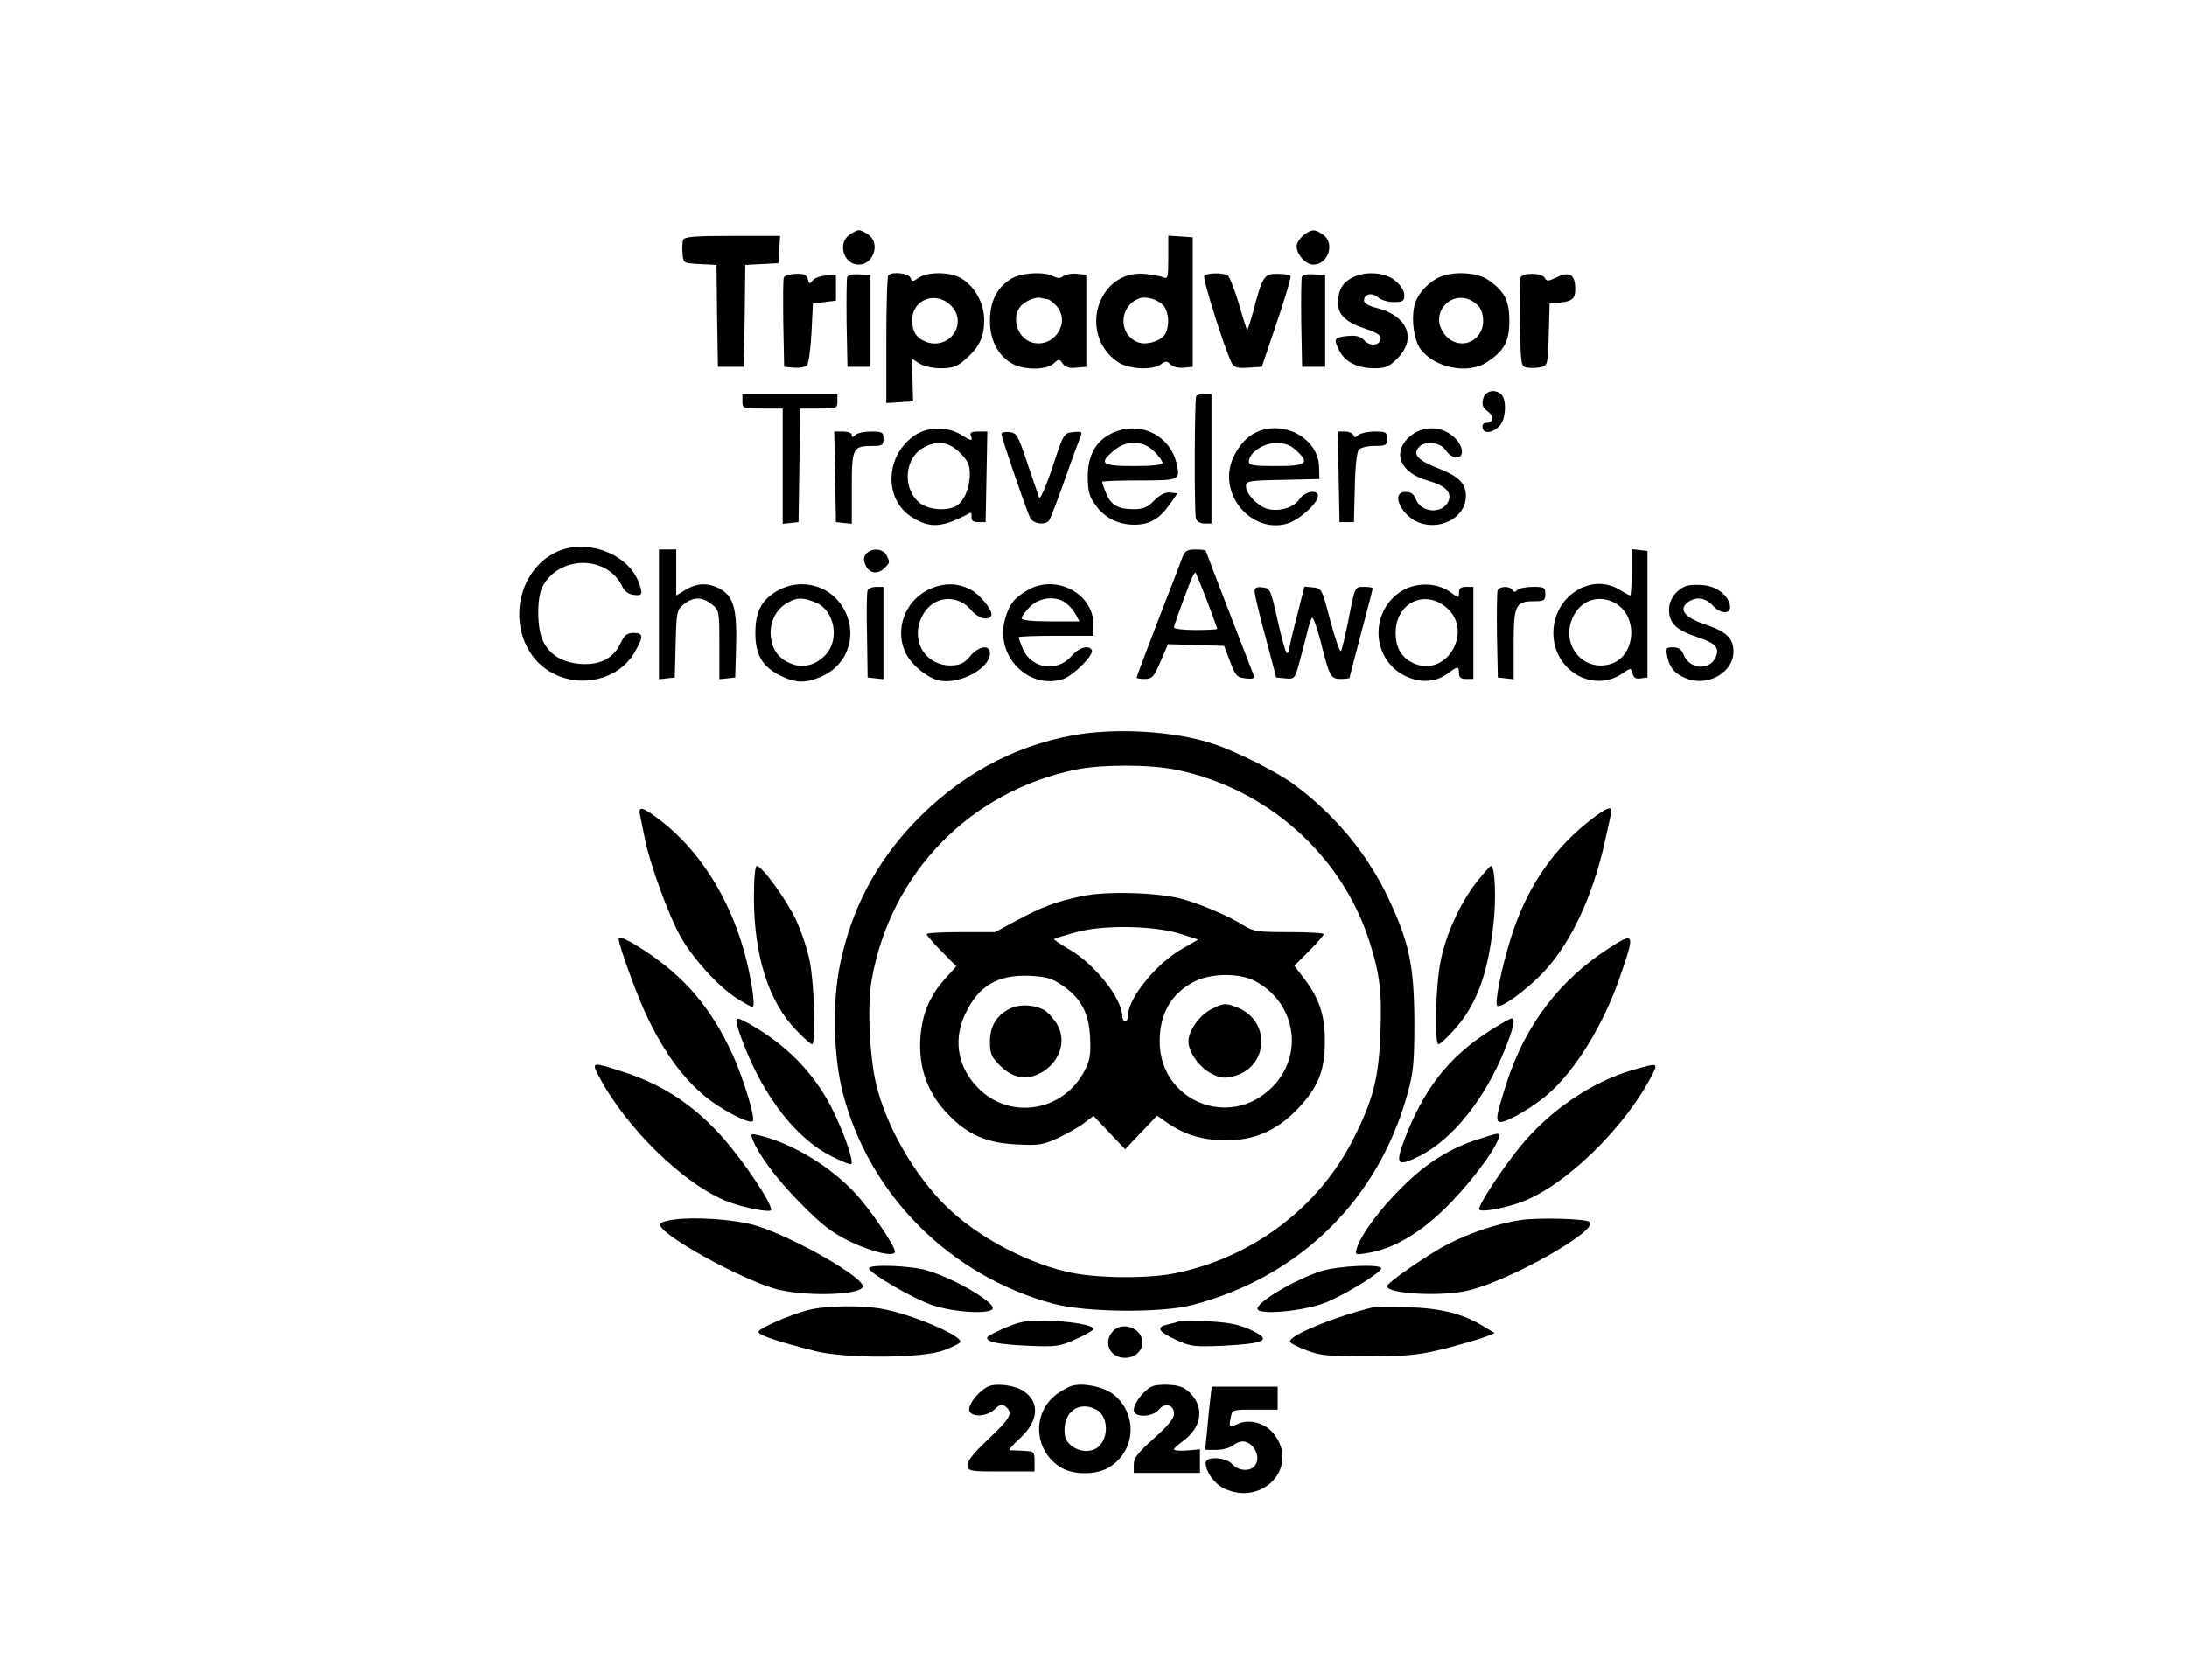 <?xml version="1.0" standalone="no"?>
<!DOCTYPE svg PUBLIC "-//W3C//DTD SVG 20010904//EN"
 "http://www.w3.org/TR/2001/REC-SVG-20010904/DTD/svg10.dtd">
<svg version="1.0" xmlns="http://www.w3.org/2000/svg"
 width="760pt" height="584pt" viewBox="0 0 760 584"
 preserveAspectRatio="xMidYMid meet">

<g transform="translate(0,584) scale(0.1,-0.1)"
fill="#000000" stroke="none">
<path d="M2952 5024 c-43 -30 -20 -104 32 -104 52 0 76 75 34 104 -12 9 -27
16 -33 16 -6 0 -21 -7 -33 -16z"/>
<path d="M4533 5025 c-11 -8 -23 -23 -26 -35 -7 -27 28 -70 57 -70 52 0 76 75
34 104 -28 20 -38 20 -65 1z"/>
<path d="M2374 5006 c-3 -8 -4 -29 -2 -48 3 -33 3 -33 60 -36 l58 -3 2 -177 3
-177 45 0 45 0 3 177 2 177 58 3 57 3 3 48 3 47 -166 0 c-133 0 -167 -3 -171
-14z"/>
<path d="M4060 4945 c0 -70 -2 -76 -17 -69 -10 4 -39 9 -65 12 -164 14 -233
-210 -94 -306 38 -26 121 -30 151 -8 16 12 21 11 33 -1 8 -8 28 -13 46 -11
l31 3 0 225 0 225 -42 3 -43 3 0 -76z m-17 -167 c19 -22 22 -69 7 -98 -13 -25
-65 -41 -95 -30 -70 27 -67 127 5 153 24 8 64 -4 83 -25z"/>
<path d="M2724 4875 c-3 -6 -3 -78 -2 -160 l3 -150 34 -3 c18 -2 39 2 45 8 6
6 13 57 16 113 l5 102 40 5 40 5 0 45 0 45 -35 -3 c-19 -1 -40 -9 -46 -17 -10
-13 -12 -13 -17 5 -4 15 -13 19 -42 18 -20 -1 -39 -6 -41 -13z"/>
<path d="M2944 4877 c-2 -7 -3 -80 -2 -162 l3 -150 40 0 40 0 0 160 0 159 -38
2 c-23 2 -40 -2 -43 -9z"/>
<path d="M3087 4883 c-4 -3 -7 -105 -7 -225 l0 -219 47 3 46 3 -2 74 -2 74 25
-16 c15 -10 46 -17 75 -17 42 0 56 5 86 31 48 42 65 78 65 136 0 56 -30 114
-76 143 -36 25 -120 27 -152 4 -20 -14 -23 -14 -28 0 -6 16 -64 23 -77 9z
m221 -109 c54 -61 -9 -150 -88 -123 -35 13 -50 35 -50 76 0 75 87 104 138 47z"/>
<path d="M3514 4871 c-50 -30 -74 -79 -74 -147 0 -69 30 -123 81 -150 42 -21
115 -20 140 2 18 17 20 17 32 0 9 -12 23 -17 47 -14 l35 3 0 160 0 160 -33 3
c-18 2 -39 -2 -47 -8 -10 -8 -19 -8 -34 -1 -32 18 -112 13 -147 -8z m126 -71
c5 0 18 -10 30 -22 55 -59 -11 -154 -88 -127 -46 16 -67 83 -38 121 15 21 56
38 74 32 8 -2 18 -4 22 -4z"/>
<path d="M4185 4880 c-6 -10 73 -259 95 -301 9 -16 20 -20 58 -17 l47 3 52
154 c29 84 50 157 48 162 -3 4 -24 7 -46 7 -47 0 -52 -9 -84 -131 -10 -37 -20
-66 -21 -64 -2 2 -15 43 -29 92 -15 49 -32 93 -38 97 -17 11 -75 10 -82 -2z"/>
<path d="M4524 4877 c-2 -7 -3 -80 -2 -162 l3 -150 40 0 40 0 0 160 0 159 -38
2 c-23 2 -40 -2 -43 -9z"/>
<path d="M4698 4874 c-34 -18 -48 -43 -48 -88 0 -42 28 -67 101 -91 36 -12 49
-22 47 -33 -5 -24 -37 -27 -57 -5 -14 14 -28 18 -59 15 -46 -5 -49 -10 -27
-52 20 -39 63 -60 121 -60 39 0 51 5 80 34 68 68 36 148 -70 175 -29 7 -46 17
-46 26 0 23 28 30 49 11 10 -9 34 -16 54 -16 32 0 37 3 37 24 0 15 -12 34 -31
50 -36 30 -106 35 -151 10z"/>
<path d="M4995 4873 c-42 -23 -74 -62 -81 -101 -10 -49 1 -116 22 -145 50 -67
168 -90 234 -44 58 39 75 71 75 142 0 71 -17 103 -75 143 -40 27 -129 30 -175
5z m140 -94 c12 -11 19 -32 19 -54 0 -74 -83 -106 -131 -51 -68 80 36 178 112
105z"/>
<path d="M5284 4875 c-3 -6 -3 -78 -2 -160 3 -149 3 -150 27 -153 12 -2 34 -1
47 2 22 6 23 10 26 114 l3 107 35 3 c46 5 55 14 54 53 -1 45 -22 56 -64 35
-30 -14 -35 -15 -42 -2 -10 18 -78 19 -84 1z"/>
<path d="M5154 4454 c-5 -21 -2 -31 16 -44 24 -18 20 -40 -6 -40 -9 0 -14 -7
-12 -17 5 -23 37 -18 61 9 20 23 23 88 5 106 -22 22 -57 14 -64 -14z"/>
<path d="M2580 4445 c0 -24 2 -25 70 -25 l70 0 0 -201 0 -200 28 3 27 3 3 198
2 197 65 0 c63 0 65 1 65 25 l0 25 -165 0 -165 0 0 -25z"/>
<path d="M4157 4463 c-6 -12 -7 -405 -1 -425 3 -11 15 -18 30 -18 l24 0 0 225
0 225 -24 0 c-14 0 -27 -3 -29 -7z"/>
<path d="M3179 4327 c-104 -70 -109 -225 -8 -286 63 -39 105 -35 200 16 4 2 6
-4 5 -14 -1 -13 6 -18 24 -18 l25 0 3 158 3 157 -32 0 c-24 0 -30 -4 -25 -15
7 -20 3 -19 -36 5 -46 28 -115 27 -159 -3z m157 -61 c28 -28 34 -42 34 -75 0
-48 -21 -96 -49 -111 -33 -17 -96 -12 -124 11 -60 47 -56 151 7 190 49 30 92
25 132 -15z"/>
<path d="M3862 4333 c-54 -26 -82 -77 -82 -149 0 -47 5 -69 23 -94 31 -48 81
-74 139 -74 55 0 89 21 126 75 l24 34 -25 3 c-17 2 -34 -7 -55 -27 -24 -25
-39 -31 -72 -31 -54 0 -79 14 -96 55 -8 19 -14 37 -14 40 0 3 58 5 129 5 141
0 143 1 130 58 -23 102 -132 152 -227 105z m149 -62 c16 -16 29 -34 29 -40 0
-7 -35 -11 -100 -11 -112 0 -123 9 -69 54 44 37 101 36 140 -3z"/>
<path d="M4352 4330 c-37 -23 -69 -71 -78 -117 -22 -118 90 -226 200 -193 42
13 106 71 106 96 0 24 -46 16 -64 -11 -19 -29 -70 -45 -111 -34 -35 10 -75 52
-75 79 0 18 10 20 128 22 l127 3 -1 41 c-2 106 -136 172 -232 114z m152 -55
c49 -45 37 -55 -69 -55 -79 0 -95 3 -95 15 0 31 50 65 95 65 31 0 49 -7 69
-25z"/>
<path d="M4898 4322 c-62 -56 -32 -126 65 -153 60 -17 84 -41 70 -72 -21 -45
-95 -40 -113 8 -7 18 -17 25 -35 25 -58 0 -11 -92 56 -110 76 -21 153 27 153
95 0 45 -24 69 -98 98 -67 26 -87 47 -67 71 21 26 76 20 95 -9 9 -14 25 -25
36 -25 32 0 25 44 -11 74 -44 37 -107 36 -151 -2z"/>
<path d="M2902 4183 l3 -158 28 -3 27 -3 0 125 c0 140 3 146 74 146 32 0 36 3
36 25 0 23 -4 25 -43 25 -24 0 -48 -5 -55 -12 -9 -9 -12 -9 -12 0 0 7 -13 12
-30 12 l-31 0 3 -157z"/>
<path d="M3480 4332 c0 -13 88 -270 100 -293 12 -21 55 -26 67 -6 4 6 29 71
54 142 25 72 50 138 54 148 7 16 3 18 -25 15 -33 -3 -34 -4 -73 -123 -22 -66
-43 -113 -46 -105 -3 8 -21 62 -41 120 -32 97 -37 105 -62 108 -16 2 -28 -1
-28 -6z"/>
<path d="M4652 4183 l3 -158 25 0 25 0 3 119 c1 67 7 126 14 133 6 7 30 13 54
13 40 0 44 2 44 25 0 23 -4 25 -43 25 -24 0 -49 -6 -56 -12 -11 -10 -14 -10
-18 0 -3 6 -16 12 -29 12 l-25 0 3 -157z"/>
<path d="M1940 3924 c-133 -57 -178 -241 -90 -363 89 -122 284 -114 357 14 30
53 29 65 -5 65 -22 0 -32 -7 -45 -35 -25 -53 -70 -77 -138 -73 -65 5 -109 31
-133 82 -20 43 -21 147 -1 186 57 110 225 111 277 2 9 -18 22 -28 41 -30 30
-4 32 3 16 45 -36 97 -177 151 -279 107z"/>
<path d="M2290 3704 l0 -225 28 3 27 3 3 117 c3 113 4 118 29 138 33 26 63 26
97 -1 25 -20 26 -23 26 -140 l0 -120 28 3 27 3 3 105 c4 128 -8 174 -51 200
-41 25 -83 25 -124 0 l-33 -20 0 80 0 80 -30 0 -30 0 0 -226z"/>
<path d="M3010 3915 c-10 -12 -10 -21 -2 -40 13 -29 43 -33 66 -9 19 18 19 20
6 45 -13 23 -52 25 -70 4z"/>
<path d="M4109 3903 c-5 -16 -44 -115 -85 -221 -41 -106 -74 -195 -74 -197 0
-3 13 -5 28 -5 26 0 32 7 55 60 l26 61 97 -3 98 -3 21 -55 c19 -50 24 -55 54
-58 25 -3 32 0 28 10 -19 48 -167 432 -167 434 0 2 -16 4 -35 4 -30 0 -37 -5
-46 -27z m86 -152 c19 -51 35 -95 35 -97 0 -2 -34 -4 -75 -4 -41 0 -75 4 -75
9 0 7 18 58 59 165 7 16 13 27 16 25 2 -3 20 -47 40 -98z"/>
<path d="M5670 3851 c0 -45 -2 -81 -5 -81 -2 0 -19 9 -37 20 -100 61 -230 -24
-230 -150 0 -132 140 -212 243 -139 26 18 27 18 32 -2 4 -15 12 -20 29 -17
l23 3 0 220 0 220 -27 3 -28 3 0 -80z m-60 -106 c86 -45 75 -189 -16 -214 -96
-26 -172 71 -128 164 27 58 88 79 144 50z"/>
<path d="M2708 3790 c-60 -32 -83 -74 -83 -150 0 -77 24 -118 90 -150 51 -25
88 -25 141 -1 104 47 131 173 57 262 -50 59 -135 75 -205 39z m128 -45 c64
-27 83 -128 33 -181 -34 -37 -80 -48 -122 -30 -45 19 -68 54 -69 106 0 46 23
87 63 107 31 17 52 16 95 -2z"/>
<path d="M3220 3787 c-75 -40 -109 -132 -76 -210 18 -44 78 -95 122 -103 71
-13 174 43 174 95 0 32 -39 26 -69 -10 -20 -24 -35 -31 -63 -32 -97 -3 -150
95 -98 181 37 61 117 67 164 12 24 -29 59 -39 70 -21 10 15 -38 75 -74 93 -48
24 -98 22 -150 -5z"/>
<path d="M3568 3787 c-45 -27 -62 -49 -76 -101 -35 -126 83 -246 203 -206 36
12 109 86 99 101 -11 18 -46 8 -70 -21 -50 -58 -140 -45 -170 25 -8 19 -14 37
-14 40 0 3 59 5 130 5 l130 0 0 39 c0 109 -134 178 -232 118z m138 -45 c12 -9
27 -27 33 -39 l12 -23 -101 0 c-65 0 -100 4 -100 11 0 6 13 24 29 40 35 34 93
39 127 11z"/>
<path d="M4875 3788 c-115 -67 -112 -236 5 -296 53 -27 108 -25 151 7 35 26
39 26 39 1 0 -15 7 -20 25 -20 l25 0 0 160 0 160 -25 0 c-18 0 -25 -5 -25 -20
0 -20 0 -20 -29 1 -44 33 -116 36 -166 7z m159 -67 c80 -80 -4 -226 -110 -191
-49 17 -74 53 -74 110 0 108 108 156 184 81z"/>
<path d="M5860 3803 c-36 -14 -60 -47 -60 -83 0 -46 26 -71 97 -94 65 -21 80
-38 65 -71 -22 -48 -93 -41 -112 11 -7 17 -17 24 -36 24 -24 0 -26 -2 -20 -32
8 -41 30 -64 73 -79 74 -24 157 26 157 96 0 47 -25 70 -100 95 -70 24 -92 52
-58 77 28 20 61 16 87 -13 28 -30 64 -29 59 1 -6 36 -47 67 -93 71 -24 2 -51
1 -59 -3z"/>
<path d="M3015 3788 c-3 -7 -4 -78 -2 -158 l2 -145 28 -3 27 -3 0 160 0 161
-25 0 c-14 0 -28 -6 -30 -12z"/>
<path d="M4360 3783 c0 -10 17 -81 38 -158 l37 -140 32 -3 c31 -3 33 -1 47 50
8 29 20 76 27 103 6 28 15 53 18 58 4 4 18 -34 31 -85 30 -120 34 -128 70
-128 17 0 30 2 30 4 0 3 18 72 40 155 22 82 40 152 40 155 0 4 -13 6 -29 6
-34 0 -32 3 -57 -125 -10 -49 -21 -94 -24 -98 -4 -4 -20 43 -37 105 -29 111
-30 113 -60 116 l-30 3 -26 -103 c-15 -57 -27 -109 -27 -115 0 -7 -3 -13 -8
-13 -4 0 -18 51 -32 113 -24 108 -26 112 -52 115 -22 3 -28 -1 -28 -15z"/>
<path d="M5204 3787 c-2 -7 -3 -78 -2 -157 l3 -145 28 -3 27 -3 0 120 c0 137
6 151 71 151 35 0 39 3 39 25 0 23 -4 25 -43 25 -24 0 -48 -5 -54 -11 -8 -8
-13 -8 -17 0 -10 15 -46 14 -52 -2z"/>
<path d="M3729 3284 c-210 -38 -397 -141 -552 -303 -134 -141 -219 -303 -258
-494 -27 -132 -23 -319 10 -447 92 -354 371 -634 731 -732 114 -30 375 -33
485 -4 373 98 646 367 747 737 20 72 23 107 23 249 -1 193 -18 275 -90 427
-72 153 -182 287 -325 394 -57 43 -203 117 -283 143 -134 45 -340 57 -488 30z
m359 -120 c314 -64 574 -295 670 -594 37 -114 45 -182 39 -323 -6 -155 -25
-229 -93 -364 -119 -238 -348 -412 -615 -468 -92 -20 -270 -19 -367 1 -140 29
-303 112 -413 211 -113 102 -215 267 -259 423 -27 93 -38 288 -21 383 65 372
342 657 711 732 91 18 256 18 348 -1z"/>
<path d="M3760 2725 c-88 -18 -141 -38 -228 -85 l-74 -40 -119 0 c-65 0 -119
-3 -119 -7 0 -4 23 -31 52 -60 l51 -52 -36 -40 c-50 -55 -76 -110 -86 -181
-15 -116 16 -214 94 -294 67 -70 133 -99 237 -104 77 -4 92 -2 144 22 32 15
73 38 91 52 l33 25 55 -58 55 -58 56 59 55 58 37 -26 c60 -41 120 -59 202 -60
99 0 178 34 250 110 70 74 93 130 94 229 1 93 -18 152 -71 222 l-35 46 51 51
c28 28 51 55 51 59 0 4 -54 7 -120 7 -109 0 -124 2 -158 23 -54 34 -148 74
-217 93 -83 22 -264 27 -345 9z m345 -132 l59 -19 -54 -31 c-90 -50 -190 -173
-190 -233 0 -11 -4 -20 -10 -20 -5 0 -10 8 -10 18 -1 62 -98 184 -188 234 -29
17 -51 32 -49 34 2 2 37 13 78 24 95 26 273 23 364 -7z m-417 -176 c67 -44 96
-97 100 -182 3 -59 0 -80 -18 -115 -77 -151 -275 -176 -383 -49 -61 70 -73
160 -33 244 46 98 112 137 222 133 58 -3 78 -8 112 -31z m671 14 c144 -74 175
-258 61 -371 -147 -147 -390 -47 -390 160 0 98 42 169 123 209 56 28 153 29
206 2z"/>
<path d="M3514 2336 c-49 -22 -74 -61 -74 -117 0 -42 5 -53 34 -82 40 -41 85
-52 129 -33 76 32 108 115 69 178 -12 18 -30 38 -40 45 -33 20 -85 24 -118 9z"/>
<path d="M4210 2332 c-41 -20 -80 -75 -80 -112 0 -38 39 -92 82 -113 30 -15
44 -16 76 -8 122 33 129 195 9 240 -38 15 -46 14 -87 -7z"/>
<path d="M2224 3008 c3 -13 10 -50 17 -83 16 -84 82 -266 123 -339 43 -77 131
-174 194 -215 27 -17 52 -31 57 -31 12 0 -5 107 -31 200 -53 184 -154 342
-282 443 -67 52 -85 58 -78 25z"/>
<path d="M5510 2976 c-123 -101 -207 -230 -259 -394 -33 -106 -58 -228 -48
-238 11 -12 105 57 161 117 95 102 169 259 212 449 13 58 24 108 24 113 0 18
-30 2 -90 -47z"/>
<path d="M2620 2721 c0 -203 52 -366 148 -463 25 -27 50 -48 54 -48 14 0 8
209 -8 288 -8 42 -31 109 -49 147 -35 72 -117 185 -135 185 -6 0 -10 -44 -10
-109z"/>
<path d="M5132 2775 c-57 -73 -108 -183 -126 -277 -17 -83 -22 -288 -7 -288 5
0 30 23 55 51 77 86 116 190 136 369 10 90 5 200 -9 200 -3 0 -25 -25 -49 -55z"/>
<path d="M2150 2576 c0 -20 60 -186 90 -251 71 -156 155 -264 254 -328 57 -37
114 -63 122 -54 10 9 -33 150 -70 231 -74 162 -167 271 -308 363 -60 39 -88
51 -88 39z"/>
<path d="M5588 2542 c-169 -110 -287 -265 -351 -462 -38 -118 -42 -140 -22
-140 25 0 115 53 167 99 95 84 189 238 246 401 55 159 54 163 -40 102z"/>
<path d="M2560 2285 c0 -8 13 -48 30 -89 70 -176 181 -316 299 -375 35 -18 66
-30 69 -27 10 10 -28 117 -71 201 -62 119 -157 215 -283 286 -42 23 -44 23
-44 4z"/>
<path d="M5177 2257 c-143 -91 -231 -204 -298 -382 -31 -83 -23 -92 53 -54
117 59 228 199 298 372 30 75 37 107 23 107 -5 0 -38 -19 -76 -43z"/>
<path d="M2079 2103 c94 -182 301 -384 453 -441 58 -22 148 -38 148 -28 0 27
-90 161 -164 247 -100 114 -210 188 -350 233 -107 35 -111 35 -87 -11z"/>
<path d="M5675 2121 c-144 -41 -294 -144 -395 -270 -63 -78 -140 -196 -140
-214 0 -13 84 1 148 25 152 57 359 258 453 441 22 43 21 43 -66 18z"/>
<path d="M2614 1883 c21 -56 82 -138 166 -224 76 -77 110 -103 170 -133 81
-39 160 -57 160 -37 0 20 -87 149 -138 203 -88 95 -221 175 -336 202 -25 6
-28 5 -22 -11z"/>
<path d="M5140 1881 c-101 -32 -181 -82 -266 -166 -79 -78 -144 -166 -159
-214 -7 -23 -6 -24 36 -17 90 14 186 70 279 164 104 104 207 254 173 251 -5 0
-33 -8 -63 -18z"/>
<path d="M2346 1601 c-27 -3 -51 -10 -52 -16 -10 -33 297 -202 415 -229 112
-25 299 -16 289 15 -14 41 -268 182 -383 212 -71 19 -200 27 -269 18z"/>
<path d="M5285 1599 c-80 -12 -174 -43 -254 -84 -65 -33 -211 -134 -211 -146
0 -27 190 -37 282 -15 146 34 462 214 421 239 -18 11 -180 15 -238 6z"/>
<path d="M3020 1431 c0 -16 147 -102 217 -127 77 -27 213 -34 213 -11 -1 25
-137 104 -229 131 -59 17 -201 22 -201 7z"/>
<path d="M4590 1421 c-88 -28 -220 -106 -220 -130 0 -24 163 -9 239 22 70 29
191 104 191 118 0 16 -152 9 -210 -10z"/>
<path d="M2804 1285 c-62 -17 -159 -59 -168 -73 -7 -11 61 -34 199 -69 107
-26 371 -25 444 3 30 11 56 24 58 29 7 21 -159 93 -265 114 -72 15 -206 13
-268 -4z"/>
<path d="M4765 1294 c-133 -33 -289 -98 -282 -118 2 -6 28 -19 58 -30 46 -18
77 -21 214 -21 141 1 173 4 270 28 61 16 123 34 139 41 l30 12 -36 22 c-73 45
-147 64 -263 68 -60 1 -119 1 -130 -2z"/>
<path d="M3545 1243 c-36 -9 -115 -45 -115 -53 0 -15 37 -23 141 -28 100 -4
110 -3 168 23 33 15 61 31 61 35 0 22 -189 39 -255 23z"/>
<path d="M4095 1246 c-5 -2 -22 -7 -37 -10 -42 -9 -34 -24 28 -53 52 -24 64
-25 163 -21 156 8 175 21 89 59 -40 17 -76 23 -143 26 -49 1 -94 1 -100 -1z"/>
<path d="M3867 1212 c-35 -39 -10 -92 43 -92 34 0 60 23 60 54 0 49 -70 75
-103 38z"/>
<path d="M3435 1021 c-28 -12 -63 -52 -67 -76 -5 -31 56 -34 88 -4 19 18 26
20 39 9 26 -22 17 -39 -60 -112 -54 -51 -75 -78 -73 -92 3 -20 9 -21 118 -21
l115 0 0 35 c0 34 -1 35 -40 37 -22 1 -43 2 -47 2 -4 1 12 19 37 42 65 60 69
126 11 164 -30 20 -93 28 -121 16z"/>
<path d="M3725 1023 c-11 -3 -35 -16 -54 -30 -84 -64 -79 -190 9 -250 46 -32
134 -32 180 0 89 60 92 186 8 251 -35 26 -103 40 -143 29z m85 -83 c41 -22 45
-97 6 -130 -39 -32 -112 -4 -116 45 -8 75 48 118 110 85z"/>
<path d="M4004 1021 c-28 -12 -64 -59 -64 -82 0 -28 66 -26 88 2 21 25 52 16
52 -16 0 -16 -22 -42 -70 -85 -56 -50 -70 -68 -70 -91 l0 -29 115 0 115 0 0
41 0 41 -45 -4 c-25 -2 -45 0 -45 4 0 4 14 16 30 28 63 45 76 111 32 161 -21
24 -38 32 -72 35 -25 2 -55 0 -66 -5z"/>
<path d="M4206 978 c-3 -24 -8 -73 -11 -110 l-7 -68 39 0 c21 0 47 7 57 15 26
20 49 19 69 -3 20 -22 22 -53 5 -70 -18 -18 -56 -14 -75 8 -22 25 -93 29 -93
5 0 -31 30 -73 64 -89 137 -65 265 80 170 193 -29 35 -83 49 -121 32 -31 -14
-33 -13 -26 22 5 27 6 27 84 27 l79 0 0 40 0 40 -114 0 -115 0 -5 -42z"/>
</g>
</svg>
